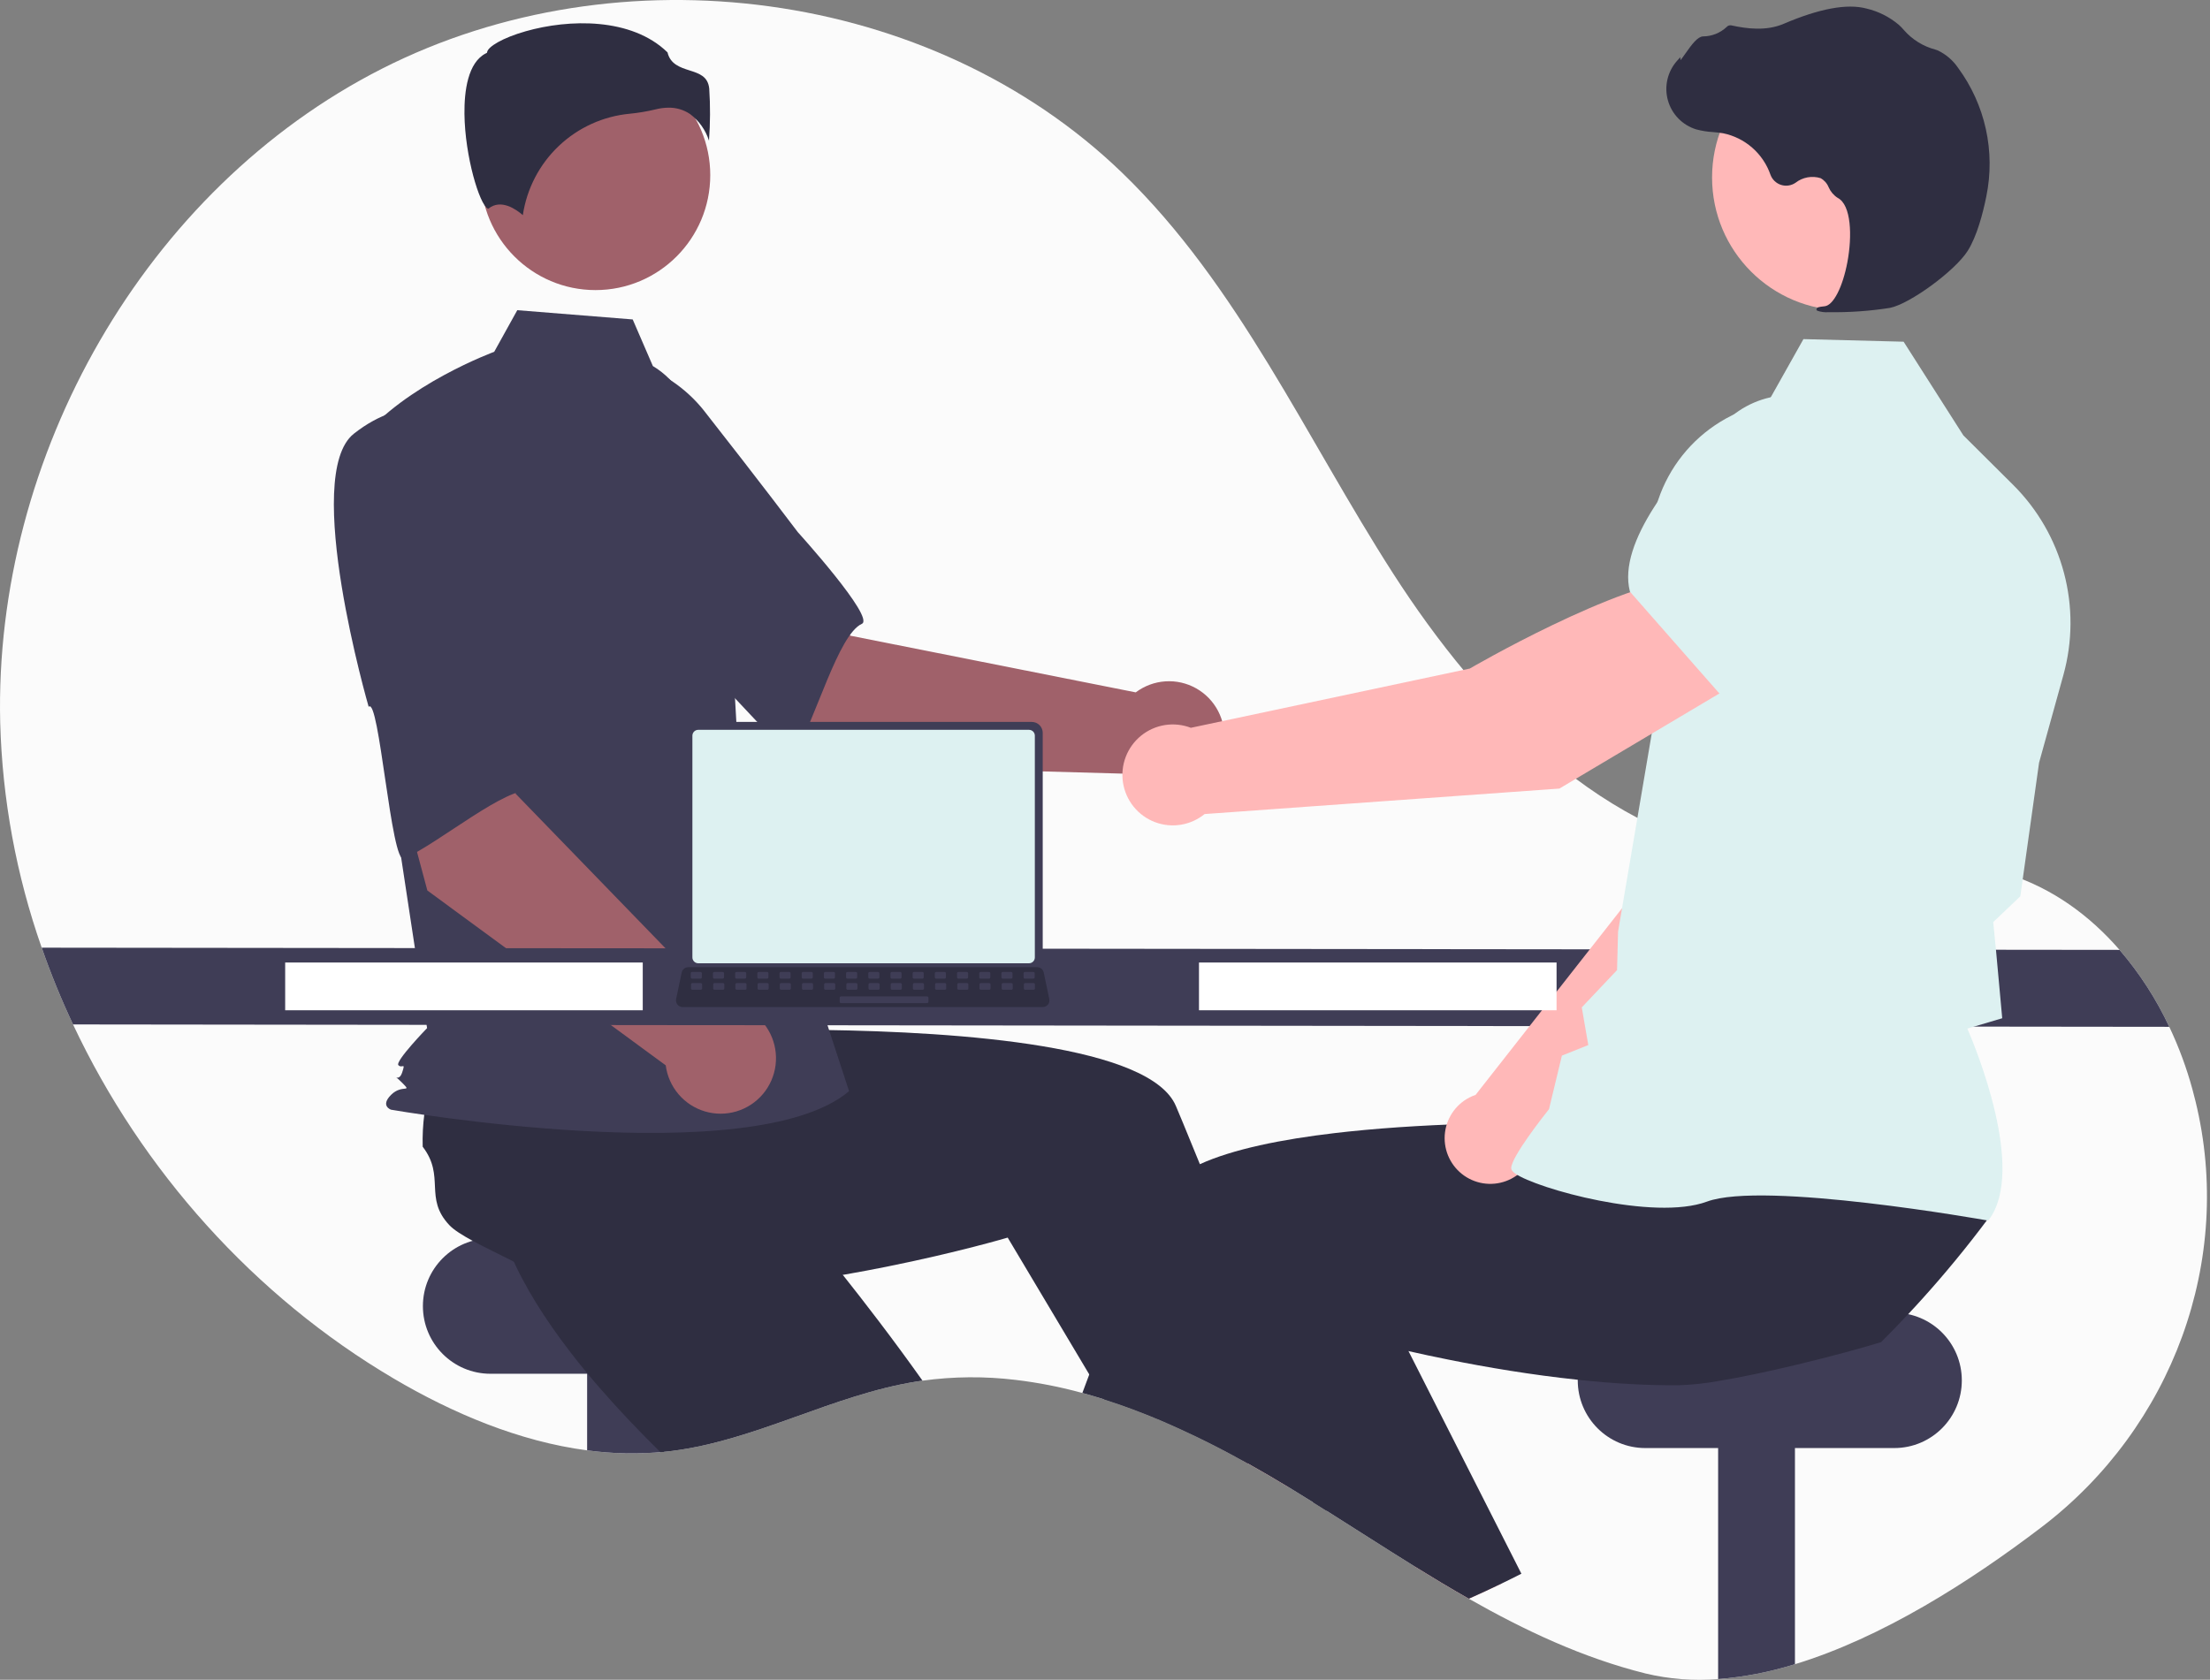 <svg width="534" height="406" viewBox="0 0 534 406" fill="none" xmlns="http://www.w3.org/2000/svg">
<rect x="0" y="0" width="534" height="406" fill="#808080" stroke="none"/>
<g clip-path="url(#clip0_350_19324)">
<path d="M493.398 369.032C475.926 382.364 454.64 395.869 433.711 402.237C427.678 404.127 421.453 405.334 415.151 405.835C409.26 406.309 403.331 405.848 397.583 404.469C382.479 400.704 368.469 394.112 354.913 386.41C350.485 383.89 346.107 381.254 341.755 378.561C334.651 374.162 327.617 369.609 320.564 365.165C319.508 364.491 318.458 363.831 317.402 363.177H317.396C315.694 362.106 313.987 361.05 312.276 360.009C311.975 359.823 311.674 359.643 311.367 359.457C308.135 357.495 304.848 355.578 301.505 353.705C301.095 353.481 300.685 353.25 300.276 353.025C293.808 349.431 287.16 346.171 280.359 343.259C275.891 341.373 271.367 339.674 266.797 338.225H266.791C265.043 337.673 263.29 337.154 261.53 336.679C256.252 335.228 250.874 334.174 245.44 333.524C237.952 332.616 230.378 332.676 222.905 333.704C222.4 333.774 221.9 333.845 221.395 333.928C201.171 337.173 182.713 348.113 162.399 350.691C161.74 350.774 161.087 350.851 160.428 350.909C160.146 350.935 159.864 350.967 159.583 350.986C153.68 351.492 147.739 351.346 141.867 350.55C125.464 348.382 109.489 341.655 95.108 333.178C61.489 313.356 34.224 282.889 17.648 247.606C14.802 241.559 12.274 235.366 10.077 229.053C3.933 211.548 0.549 193.19 0.048 174.641C-1.507 110.282 34.992 45.712 92.299 16.604C149.611 -12.504 225.004 -2.878 271.226 41.838C299.265 68.965 315.489 105.723 336.59 138.562C357.691 171.396 387.682 202.761 426.364 207.545C446.07 209.982 466.691 205.268 485.578 211.399C496.035 214.798 504.957 221.3 512.144 229.586C516.976 235.208 521.02 241.465 524.164 248.183C526.468 253.039 528.337 258.091 529.751 263.278C530.013 264.234 530.257 265.189 530.493 266.145C539.901 304.647 524.868 345.009 493.398 369.032Z" fill="#FBFBFB"/>
<path d="M178.668 299.331H118.507C109.493 299.331 102.187 306.652 102.187 315.684V315.684C102.187 324.715 109.493 332.036 118.507 332.036H178.668C187.681 332.036 194.988 324.715 194.988 315.684C194.988 306.652 187.681 299.331 178.668 299.331Z" fill="#3F3D56"/>
<path d="M160.427 323.7V350.909C154.248 351.508 148.019 351.388 141.867 350.55V323.7H160.427Z" fill="#3F3D56"/>
<path d="M222.905 333.704C222.399 333.774 221.9 333.845 221.394 333.928C201.17 337.173 182.712 348.113 162.398 350.691C161.739 350.775 161.086 350.851 160.427 350.909C160.146 350.935 159.864 350.967 159.582 350.986C154.622 346.119 149.662 340.937 145.003 335.57C142.475 332.665 140.03 329.702 137.732 326.701C131.768 318.954 126.711 310.99 123.371 303.166C123.71 299.415 121.38 290.738 120.267 284.094L120.26 284.088C119.787 281.298 119.531 278.874 119.767 277.316C121.124 268.325 128.452 269.358 130.705 260.547C132.737 258.857 134.901 257.332 137.176 255.987C137.553 255.763 137.937 255.538 138.334 255.314L162.782 238.384L172.126 247.567L186.347 261.547L201.759 276.688L188.677 289.93C188.677 289.93 199.608 302.557 212.389 319.39C215.82 323.911 219.385 328.74 222.905 333.704Z" fill="#2F2E41"/>
<path d="M433.711 323.7V402.237C427.678 404.128 421.452 405.334 415.15 405.835V323.7H433.711Z" fill="#3F3D56"/>
<path d="M457.712 317.287H397.551C388.537 317.287 381.23 324.608 381.23 333.639V333.639C381.23 342.671 388.537 349.992 397.551 349.992H457.712C466.725 349.992 474.032 342.671 474.032 333.639C474.032 324.608 466.725 317.287 457.712 317.287Z" fill="#3F3D56"/>
<path d="M311.367 359.457C308.135 357.495 304.847 355.578 301.504 353.705C301.095 353.481 300.685 353.25 300.275 353.025L302.477 352.083L308.416 349.524L308.474 349.498L308.538 349.716L311.367 359.457Z" fill="#FFB6B6"/>
<path d="M320.564 365.165C319.508 364.491 318.458 363.831 317.402 363.177H317.396C315.693 362.106 313.987 361.05 312.276 360.009C311.975 359.823 311.674 359.643 311.367 359.457C308.135 357.495 304.847 355.578 301.504 353.705C301.095 353.481 300.685 353.25 300.275 353.025C293.808 349.43 287.16 346.171 280.358 343.259C275.891 341.373 271.366 339.674 266.797 338.225H266.79L263.2 332.203L247.04 305.083L243.487 299.126C243.487 299.126 231.372 302.717 214.226 306.161C207.986 307.417 201.087 308.649 193.848 309.688C186.111 310.791 177.995 311.669 169.931 312.092C166.085 312.298 162.251 312.4 158.475 312.368C148.715 312.304 139.339 311.387 131.128 309.207C128.388 306.629 120.132 303.121 114.219 299.908H114.212C111.729 298.561 109.668 297.272 108.586 296.125C102.353 289.519 107.678 284.37 102.135 277.162C102.061 274.518 102.195 271.872 102.538 269.249C102.596 268.813 102.654 268.37 102.724 267.921L104.471 238.191L117.451 236.473L137.201 233.856L158.597 231.022L160.952 249.504C160.952 249.504 177.611 248.657 198.719 248.939C232.62 249.401 277.984 252.787 284.128 267.318C284.704 268.684 285.28 270.063 285.856 271.442C287.226 274.738 288.582 278.051 289.927 281.382C294.797 293.438 299.443 305.609 303.687 317.114C306.324 324.27 308.807 331.17 311.092 337.628C312.928 342.822 314.631 347.735 316.186 352.256C317.607 356.386 318.893 360.188 320.039 363.6C320.218 364.132 320.391 364.658 320.564 365.165Z" fill="#2F2E41"/>
<path d="M201.168 185.038L160.172 150.151L186.844 123.104L205.452 153.644L274.429 167.346C276.503 165.782 278.986 164.856 281.576 164.682C284.166 164.508 286.751 165.092 289.015 166.365C291.279 167.637 293.125 169.541 294.327 171.846C295.529 174.151 296.036 176.757 295.786 179.346C295.536 181.935 294.54 184.395 292.919 186.426C291.297 188.457 289.121 189.972 286.656 190.785C284.19 191.599 281.542 191.676 279.033 191.007C276.525 190.338 274.264 188.953 272.528 187.019L201.168 185.038Z" fill="#A0616A"/>
<path d="M123.94 104.302C119.203 119.746 164.325 156.579 164.325 156.579C164.826 152.871 190.409 184.842 192.149 181.947C197.096 173.718 202.539 153.377 208.25 150.777C211.516 149.29 192.78 128.625 192.78 128.625C192.78 128.625 183.223 115.956 170.605 99.899C167.122 95.294 162.532 91.646 157.263 89.296C151.994 86.945 146.217 85.969 140.471 86.457C140.471 86.457 128.678 88.858 123.94 104.302Z" fill="#3F3D56"/>
<path d="M143.89 70.113C159.203 70.113 171.618 57.674 171.618 42.33C171.618 26.986 159.203 14.547 143.89 14.547C128.576 14.547 116.162 26.986 116.162 42.33C116.162 57.674 128.576 70.113 143.89 70.113Z" fill="#A0616A"/>
<path d="M157.754 88.475C163.727 92.034 167.301 98.572 169.352 105.225C173.15 117.542 175.436 130.277 176.159 143.148L178.326 181.682L205.159 263.732C181.904 283.449 94.49 268.213 94.49 268.213C94.49 268.213 91.806 267.317 94.49 264.628C97.173 261.939 99.785 264.322 97.102 261.633C94.419 258.944 96.268 261.939 97.163 259.251C98.057 256.562 97.163 258.355 96.268 257.458C95.374 256.562 103.193 248.496 103.193 248.496L96.037 201.399L87.093 106.4C97.826 92.956 119.412 85.032 119.412 85.032L124.99 74.972L152.878 77.208L157.754 88.475Z" fill="#3F3D56"/>
<path d="M166.747 27.57C168.902 29.18 170.498 31.427 171.312 33.995C171.624 29.799 171.644 25.587 171.371 21.388C171.044 18.438 168.971 17.774 166.571 17.005C164.403 16.31 161.951 15.525 161.292 12.661C152.576 4.165 137.403 4.594 127.019 7.557C121.305 9.188 118.017 11.283 117.723 12.51L117.662 12.763L117.43 12.879C113.026 15.086 112.169 22.054 112.225 27.51C112.333 37.791 115.875 49.467 117.871 50.416C117.977 50.466 118.003 50.446 118.049 50.408C121.054 48.002 124.72 50.591 126.331 51.998C127.282 45.609 130.342 39.722 135.022 35.28C139.703 30.837 145.734 28.094 152.153 27.489C154.25 27.286 156.329 26.937 158.377 26.443C159.416 26.174 160.483 26.034 161.556 26.025C163.403 25.997 165.214 26.536 166.747 27.57Z" fill="#2F2E41"/>
<path d="M131.809 226.895L123.327 222.543C122.873 222.218 122.55 221.741 122.418 221.198C122.286 220.655 122.353 220.082 122.607 219.584C122.862 219.086 123.286 218.697 123.803 218.487C124.32 218.277 124.896 218.261 125.424 218.44L133.906 222.793C134.36 223.118 134.683 223.595 134.815 224.138C134.948 224.681 134.88 225.254 134.626 225.752C134.372 226.249 133.947 226.639 133.43 226.849C132.913 227.059 132.337 227.075 131.809 226.895Z" fill="#DDF1F1"/>
<path d="M103.262 215.234L89.31 163.187L126.596 156.115L124.591 191.84L173.581 242.384C176.175 242.278 178.743 242.93 180.973 244.261C183.203 245.592 184.999 247.545 186.141 249.881C187.282 252.216 187.721 254.835 187.403 257.416C187.086 259.997 186.025 262.43 184.352 264.418C182.678 266.406 180.463 267.863 177.977 268.612C175.491 269.36 172.841 269.368 170.351 268.633C167.861 267.899 165.638 266.455 163.953 264.476C162.268 262.498 161.194 260.071 160.861 257.491L103.262 215.234Z" fill="#A0616A"/>
<path d="M85.495 104.831C72.839 114.842 89.083 170.841 89.083 170.841C91.598 168.075 94.52 208.949 97.595 207.557C106.332 203.602 122.345 189.962 128.519 191.073C132.05 191.709 128.351 164.038 128.351 164.038C128.351 164.038 127.67 148.171 126.392 127.774C126.137 122.001 124.428 116.386 121.425 111.453C118.423 106.519 114.223 102.427 109.217 99.557C109.217 99.557 98.151 94.819 85.495 104.831Z" fill="#3F3D56"/>
<path d="M524.164 248.183L17.648 247.605C14.802 241.559 12.275 235.366 10.077 229.053L512.145 229.585C516.977 235.208 521.021 241.465 524.164 248.183Z" fill="#3F3D56"/>
<path d="M362.838 382.736C360.22 384.005 357.579 385.23 354.914 386.41C350.486 383.89 346.108 381.254 341.756 378.561L357.897 371.456L362.838 382.736Z" fill="#FFB6B6"/>
<path d="M480.521 294.368C477.897 297.895 475.19 301.351 472.399 304.737C469.827 307.86 467.185 310.923 464.476 313.927C463.356 315.171 462.223 316.408 461.065 317.633C458.934 319.922 456.755 322.173 454.53 324.386C450.524 325.649 442.409 327.874 433.711 329.952C427.381 331.459 420.744 332.889 415.151 333.8C412.019 334.363 408.852 334.702 405.672 334.813C401.896 334.845 398.062 334.742 394.216 334.537C389.877 334.306 385.531 333.947 381.237 333.486C370.068 332.312 359.252 330.484 349.921 328.605C346.503 327.926 343.29 327.233 340.334 326.56C334.733 325.296 330.049 324.116 326.657 323.219C322.836 322.218 320.66 321.571 320.66 321.571L311.092 337.628L306.125 345.958L302.477 352.083L301.504 353.705C301.095 353.481 300.685 353.25 300.275 353.025C293.808 349.43 287.16 346.171 280.358 343.259C275.891 341.373 271.366 339.674 266.797 338.225H266.79C265.043 337.673 263.289 337.154 261.529 336.679C262.08 335.198 262.637 333.706 263.2 332.203C264.249 329.401 265.32 326.573 266.413 323.719C268.774 317.537 271.219 311.265 273.734 305.026C275.795 299.902 277.894 294.797 280.019 289.763C280.998 287.442 282.989 285.402 285.773 283.613C287.103 282.773 288.491 282.027 289.927 281.382C297.895 277.746 309.632 275.379 322.567 273.859C323.636 273.738 324.711 273.616 325.793 273.5C336.5 272.372 347.86 271.788 358.484 271.519C363.803 271.384 368.936 271.333 373.71 271.326C375.253 271.326 376.752 271.331 378.209 271.339H378.216C382.152 271.358 385.774 271.416 388.962 271.48C389.582 271.493 390.184 271.512 390.773 271.525H390.779C391.176 271.532 391.566 271.544 391.95 271.551C398.92 271.73 403.195 271.948 403.195 271.948L404.853 258.918L405.192 256.288L405.512 253.787V253.781L405.551 253.467L405.813 253.46L410.421 253.371L449.154 252.614L470.313 252.197L466.959 266.6L461.423 290.366C461.986 294.124 480.713 291.18 480.521 294.368Z" fill="#2F2E41"/>
<path d="M367.612 380.363C366.031 381.171 364.437 381.966 362.837 382.736C360.22 384.006 357.578 385.23 354.914 386.41C350.485 383.89 346.107 381.254 341.755 378.561C334.651 374.162 327.618 369.609 320.565 365.165C319.509 364.491 318.459 363.831 317.403 363.177H317.397C314.491 358.855 311.528 354.353 308.539 349.716C308.494 349.652 308.456 349.588 308.417 349.524C307.649 348.344 306.886 347.156 306.126 345.958C301.345 338.455 296.539 330.632 291.873 322.642L303.688 317.114L325.653 306.84L329.442 305.071L340.334 326.56L350.05 345.728L352.213 349.992L367.612 380.363Z" fill="#2F2E41"/>
<path d="M370.921 277.193L426.922 223.079L442.444 179.043L419.549 169.067C407.789 180.355 395.077 215.512 395.077 215.512L356.541 264.636C356.24 264.739 355.941 264.849 355.645 264.98C353.909 265.747 352.4 266.949 351.264 268.471C350.128 269.993 349.402 271.783 349.158 273.668C348.914 275.553 349.159 277.469 349.87 279.231C350.581 280.994 351.734 282.542 353.216 283.728C354.699 284.913 356.462 285.695 358.335 285.999C360.208 286.302 362.127 286.116 363.907 285.459C365.687 284.802 367.267 283.696 368.496 282.248C369.725 280.8 370.56 279.059 370.921 277.193Z" fill="#FFB8B8"/>
<path d="M413.107 173.984L442.148 183.222L442.258 183.204C453.066 181.389 462.036 163.701 467.656 149.181C469.505 144.392 469.471 139.078 467.559 134.313C465.648 129.549 462.003 125.689 457.36 123.514C453.924 121.933 450.116 121.347 446.365 121.821C442.614 122.295 439.07 123.811 436.134 126.198L421.221 138.407L413.107 173.984Z" fill="#DDF1F1"/>
<path d="M480.406 295.017L480.575 294.791C489.636 282.75 477.243 252.933 475.37 248.608L483.795 246.108L482.326 230.035L481.619 222.868L488.169 216.635L488.191 216.476L492.696 184.353L498.591 163.092C500.812 155.054 500.859 146.569 498.727 138.507C496.594 130.446 492.359 123.098 486.456 117.218L474.406 105.231L459.97 82.59L435.765 81.963L427.061 97.456C418.967 99.111 411.709 103.559 406.551 110.025C401.393 116.491 398.662 124.565 398.835 132.841L399.654 174.085L390.969 225.187L390.726 234.469L382.201 243.482L383.777 252.595L377.401 255.14L374.28 268.088C373.089 269.582 365.22 279.548 365.149 282.326C365.138 282.743 365.435 283.154 366.083 283.619C371.176 287.27 399.643 295.181 412.455 290.425C426.102 285.363 479.589 294.87 480.128 294.967L480.406 295.017Z" fill="#DDF1F1"/>
<path d="M445.752 75.022C463.462 75.022 477.819 60.637 477.819 42.892C477.819 25.147 463.462 10.762 445.752 10.762C428.042 10.762 413.686 25.147 413.686 42.892C413.686 60.637 428.042 75.022 445.752 75.022Z" fill="#FFB8B8"/>
<path d="M441.842 75.453C446.808 75.53 451.771 75.183 456.678 74.414C461.541 73.423 472.422 65.434 475.455 60.626C477.708 57.054 479.149 51.477 479.961 47.427C481.055 42.068 481.014 36.538 479.839 31.196C478.664 25.854 476.383 20.818 473.143 16.416C471.898 14.574 470.179 13.104 468.168 12.161C467.99 12.092 467.806 12.03 467.621 11.977C464.691 11.204 462.059 9.572 460.062 7.29C459.674 6.828 459.254 6.395 458.805 5.994C456.547 4.085 453.871 2.739 450.995 2.065C446.352 0.82 439.634 2.055 431.025 5.741C426.701 7.593 421.971 6.923 418.333 6.132C418.129 6.093 417.918 6.107 417.721 6.175C417.524 6.242 417.349 6.36 417.212 6.517C415.664 7.973 413.623 8.788 411.5 8.798C410.199 8.855 408.835 10.66 407.186 13.013C406.811 13.547 406.375 14.17 406.06 14.549L406.017 13.821L405.282 14.633C404.126 15.91 403.311 17.46 402.913 19.138C402.515 20.815 402.548 22.567 403.007 24.228C403.467 25.89 404.338 27.408 405.541 28.642C406.744 29.875 408.239 30.783 409.886 31.282C411.195 31.63 412.535 31.844 413.886 31.92C414.705 31.994 415.552 32.071 416.363 32.212C418.968 32.746 421.39 33.948 423.393 35.7C425.395 37.453 426.91 39.695 427.789 42.209C427.997 42.79 428.336 43.316 428.779 43.745C429.221 44.174 429.757 44.496 430.343 44.685C430.93 44.874 431.552 44.925 432.161 44.835C432.771 44.745 433.352 44.516 433.859 44.165C434.704 43.506 435.696 43.061 436.75 42.868C437.804 42.676 438.889 42.742 439.912 43.061C440.797 43.553 441.485 44.336 441.862 45.276C442.32 46.324 443.079 47.212 444.043 47.826C447.339 49.529 447.566 57.071 446.382 63.359C445.241 69.42 442.986 73.804 440.897 74.021C439.29 74.188 439.106 74.302 438.989 74.587L438.885 74.842L439.066 75.081C439.954 75.403 440.901 75.53 441.842 75.453Z" fill="#2F2E41"/>
<path d="M421.07 164.27L408.706 139.571C390.76 140.799 355.141 161.591 355.141 161.591L287.749 175.908C285.752 175.139 283.589 174.91 281.476 175.245C279.364 175.58 277.377 176.467 275.715 177.816C274.053 179.166 272.776 180.93 272.011 182.931C271.246 184.932 271.02 187.1 271.357 189.217C271.694 191.333 272.582 193.323 273.93 194.986C275.279 196.65 277.041 197.928 279.039 198.692C281.037 199.456 283.201 199.679 285.313 199.339C287.425 198.999 289.41 198.107 291.068 196.754L376.795 190.597L421.07 164.27Z" fill="#FFB8B8"/>
<path d="M416.084 168.326L448.374 144.281L454.062 123.743C455.164 119.707 455.118 115.442 453.928 111.431C452.738 107.42 450.452 103.823 447.329 101.045C443.069 97.309 437.553 95.332 431.895 95.515C426.237 95.698 420.859 98.027 416.849 102.031C404.697 114.184 390.838 131.138 393.815 142.895L393.845 143.014L416.084 168.326Z" fill="#DDF1F1"/>
<path d="M376.11 232.638H289.709V244.181H376.11V232.638Z" fill="white"/>
<path d="M155.307 232.638H68.906V244.181H155.307V232.638Z" fill="white"/>
<path d="M165.396 177.128V232.088C165.397 232.788 165.675 233.46 166.169 233.955C166.663 234.45 167.334 234.729 168.033 234.729H249.317C250.016 234.729 250.686 234.45 251.18 233.955C251.674 233.46 251.952 232.788 251.953 232.088V177.128C251.951 176.428 251.673 175.757 251.179 175.263C250.685 174.768 250.015 174.49 249.317 174.489H168.033C167.334 174.49 166.665 174.768 166.171 175.263C165.677 175.757 165.398 176.428 165.396 177.128Z" fill="#3F3D56"/>
<path d="M167.303 177.812V231.41C167.303 231.784 167.452 232.143 167.716 232.407C167.98 232.672 168.338 232.821 168.712 232.822H248.639C249.013 232.821 249.371 232.672 249.635 232.407C249.899 232.143 250.048 231.784 250.048 231.41V177.812C250.048 177.437 249.9 177.078 249.636 176.812C249.372 176.547 249.013 176.398 248.639 176.397H168.712C168.338 176.398 167.979 176.547 167.715 176.812C167.451 177.078 167.303 177.437 167.303 177.812Z" fill="#DDF1F1"/>
<path d="M163.696 242.807C163.845 242.994 164.034 243.145 164.25 243.248C164.465 243.351 164.701 243.404 164.94 243.403H251.976C252.214 243.403 252.449 243.349 252.664 243.246C252.879 243.144 253.068 242.994 253.218 242.809C253.368 242.624 253.475 242.407 253.531 242.176C253.587 241.944 253.59 241.702 253.541 241.469L252.19 235.039C252.134 234.777 252.014 234.533 251.84 234.329C251.665 234.125 251.443 233.969 251.193 233.873C251.012 233.802 250.819 233.765 250.625 233.766H166.286C166.091 233.765 165.898 233.802 165.717 233.873C165.467 233.969 165.245 234.125 165.071 234.329C164.897 234.533 164.776 234.777 164.72 235.039L163.369 241.469C163.321 241.702 163.325 241.943 163.382 242.175C163.438 242.406 163.546 242.622 163.696 242.807Z" fill="#2F2E41"/>
<path d="M247.64 236.535H249.695C249.868 236.535 250.008 236.395 250.008 236.222V235.237C250.008 235.064 249.868 234.924 249.695 234.924H247.64C247.467 234.924 247.327 235.064 247.327 235.237V236.222C247.327 236.395 247.467 236.535 247.64 236.535Z" fill="#3F3D56"/>
<path d="M242.278 236.535H244.334C244.507 236.535 244.646 236.395 244.646 236.222V235.237C244.646 235.064 244.507 234.924 244.334 234.924H242.278C242.106 234.924 241.966 235.064 241.966 235.237V236.222C241.966 236.395 242.106 236.535 242.278 236.535Z" fill="#3F3D56"/>
<path d="M236.917 236.535H238.973C239.145 236.535 239.285 236.395 239.285 236.222V235.237C239.285 235.064 239.145 234.924 238.973 234.924H236.917C236.744 234.924 236.604 235.064 236.604 235.237V236.222C236.604 236.395 236.744 236.535 236.917 236.535Z" fill="#3F3D56"/>
<path d="M231.556 236.535H233.611C233.784 236.535 233.924 236.395 233.924 236.222V235.237C233.924 235.064 233.784 234.924 233.611 234.924H231.556C231.383 234.924 231.243 235.064 231.243 235.237V236.222C231.243 236.395 231.383 236.535 231.556 236.535Z" fill="#3F3D56"/>
<path d="M226.194 236.535H228.25C228.423 236.535 228.562 236.395 228.562 236.222V235.237C228.562 235.064 228.423 234.924 228.25 234.924H226.194C226.022 234.924 225.882 235.064 225.882 235.237V236.222C225.882 236.395 226.022 236.535 226.194 236.535Z" fill="#3F3D56"/>
<path d="M220.833 236.535H222.889C223.061 236.535 223.201 236.395 223.201 236.222V235.237C223.201 235.064 223.061 234.924 222.889 234.924H220.833C220.66 234.924 220.521 235.064 220.521 235.237V236.222C220.521 236.395 220.66 236.535 220.833 236.535Z" fill="#3F3D56"/>
<path d="M215.472 236.535H217.527C217.7 236.535 217.84 236.395 217.84 236.222V235.237C217.84 235.064 217.7 234.924 217.527 234.924H215.472C215.299 234.924 215.159 235.064 215.159 235.237V236.222C215.159 236.395 215.299 236.535 215.472 236.535Z" fill="#3F3D56"/>
<path d="M210.11 236.535H212.166C212.339 236.535 212.479 236.395 212.479 236.222V235.237C212.479 235.064 212.339 234.924 212.166 234.924H210.11C209.938 234.924 209.798 235.064 209.798 235.237V236.222C209.798 236.395 209.938 236.535 210.11 236.535Z" fill="#3F3D56"/>
<path d="M204.749 236.535H206.805C206.977 236.535 207.117 236.395 207.117 236.222V235.237C207.117 235.064 206.977 234.924 206.805 234.924H204.749C204.576 234.924 204.437 235.064 204.437 235.237V236.222C204.437 236.395 204.576 236.535 204.749 236.535Z" fill="#3F3D56"/>
<path d="M199.388 236.535H201.443C201.616 236.535 201.756 236.395 201.756 236.222V235.237C201.756 235.064 201.616 234.924 201.443 234.924H199.388C199.215 234.924 199.075 235.064 199.075 235.237V236.222C199.075 236.395 199.215 236.535 199.388 236.535Z" fill="#3F3D56"/>
<path d="M194.026 236.535H196.082C196.255 236.535 196.395 236.395 196.395 236.222V235.237C196.395 235.064 196.255 234.924 196.082 234.924H194.026C193.854 234.924 193.714 235.064 193.714 235.237V236.222C193.714 236.395 193.854 236.535 194.026 236.535Z" fill="#3F3D56"/>
<path d="M188.665 236.535H190.721C190.893 236.535 191.033 236.395 191.033 236.222V235.237C191.033 235.064 190.893 234.924 190.721 234.924H188.665C188.492 234.924 188.353 235.064 188.353 235.237V236.222C188.353 236.395 188.492 236.535 188.665 236.535Z" fill="#3F3D56"/>
<path d="M183.304 236.535H185.359C185.532 236.535 185.672 236.395 185.672 236.222V235.237C185.672 235.064 185.532 234.924 185.359 234.924H183.304C183.131 234.924 182.991 235.064 182.991 235.237V236.222C182.991 236.395 183.131 236.535 183.304 236.535Z" fill="#3F3D56"/>
<path d="M177.942 236.535H179.998C180.171 236.535 180.311 236.395 180.311 236.222V235.237C180.311 235.064 180.171 234.924 179.998 234.924H177.942C177.77 234.924 177.63 235.064 177.63 235.237V236.222C177.63 236.395 177.77 236.535 177.942 236.535Z" fill="#3F3D56"/>
<path d="M172.581 236.535H174.637C174.809 236.535 174.949 236.395 174.949 236.222V235.237C174.949 235.064 174.809 234.924 174.637 234.924H172.581C172.408 234.924 172.269 235.064 172.269 235.237V236.222C172.269 236.395 172.408 236.535 172.581 236.535Z" fill="#3F3D56"/>
<path d="M167.22 236.535H169.275C169.448 236.535 169.588 236.395 169.588 236.222V235.237C169.588 235.064 169.448 234.924 169.275 234.924H167.22C167.047 234.924 166.907 235.064 166.907 235.237V236.222C166.907 236.395 167.047 236.535 167.22 236.535Z" fill="#3F3D56"/>
<path d="M247.702 239.221H249.758C249.93 239.221 250.07 239.081 250.07 238.908V237.923C250.07 237.75 249.93 237.61 249.758 237.61H247.702C247.53 237.61 247.39 237.75 247.39 237.923V238.908C247.39 239.081 247.53 239.221 247.702 239.221Z" fill="#3F3D56"/>
<path d="M242.341 239.221H244.397C244.569 239.221 244.709 239.081 244.709 238.908V237.923C244.709 237.75 244.569 237.61 244.397 237.61H242.341C242.168 237.61 242.028 237.75 242.028 237.923V238.908C242.028 239.081 242.168 239.221 242.341 239.221Z" fill="#3F3D56"/>
<path d="M236.979 239.221H239.035C239.208 239.221 239.348 239.081 239.348 238.908V237.923C239.348 237.75 239.208 237.61 239.035 237.61H236.979C236.807 237.61 236.667 237.75 236.667 237.923V238.908C236.667 239.081 236.807 239.221 236.979 239.221Z" fill="#3F3D56"/>
<path d="M231.618 239.221H233.674C233.846 239.221 233.986 239.081 233.986 238.908V237.923C233.986 237.75 233.846 237.61 233.674 237.61H231.618C231.446 237.61 231.306 237.75 231.306 237.923V238.908C231.306 239.081 231.446 239.221 231.618 239.221Z" fill="#3F3D56"/>
<path d="M226.257 239.221H228.313C228.485 239.221 228.625 239.081 228.625 238.908V237.923C228.625 237.75 228.485 237.61 228.313 237.61H226.257C226.084 237.61 225.944 237.75 225.944 237.923V238.908C225.944 239.081 226.084 239.221 226.257 239.221Z" fill="#3F3D56"/>
<path d="M220.895 239.221H222.951C223.124 239.221 223.264 239.081 223.264 238.908V237.923C223.264 237.75 223.124 237.61 222.951 237.61H220.895C220.723 237.61 220.583 237.75 220.583 237.923V238.908C220.583 239.081 220.723 239.221 220.895 239.221Z" fill="#3F3D56"/>
<path d="M215.534 239.221H217.59C217.762 239.221 217.902 239.081 217.902 238.908V237.923C217.902 237.75 217.762 237.61 217.59 237.61H215.534C215.362 237.61 215.222 237.75 215.222 237.923V238.908C215.222 239.081 215.362 239.221 215.534 239.221Z" fill="#3F3D56"/>
<path d="M210.173 239.221H212.229C212.401 239.221 212.541 239.081 212.541 238.908V237.923C212.541 237.75 212.401 237.61 212.229 237.61H210.173C210 237.61 209.86 237.75 209.86 237.923V238.908C209.86 239.081 210 239.221 210.173 239.221Z" fill="#3F3D56"/>
<path d="M204.811 239.221H206.867C207.04 239.221 207.18 239.081 207.18 238.908V237.923C207.18 237.75 207.04 237.61 206.867 237.61H204.811C204.639 237.61 204.499 237.75 204.499 237.923V238.908C204.499 239.081 204.639 239.221 204.811 239.221Z" fill="#3F3D56"/>
<path d="M199.45 239.221H201.506C201.678 239.221 201.818 239.081 201.818 238.908V237.923C201.818 237.75 201.678 237.61 201.506 237.61H199.45C199.278 237.61 199.138 237.75 199.138 237.923V238.908C199.138 239.081 199.278 239.221 199.45 239.221Z" fill="#3F3D56"/>
<path d="M194.089 239.221H196.145C196.317 239.221 196.457 239.081 196.457 238.908V237.923C196.457 237.75 196.317 237.61 196.145 237.61H194.089C193.916 237.61 193.776 237.75 193.776 237.923V238.908C193.776 239.081 193.916 239.221 194.089 239.221Z" fill="#3F3D56"/>
<path d="M188.727 239.221H190.783C190.956 239.221 191.096 239.081 191.096 238.908V237.923C191.096 237.75 190.956 237.61 190.783 237.61H188.727C188.555 237.61 188.415 237.75 188.415 237.923V238.908C188.415 239.081 188.555 239.221 188.727 239.221Z" fill="#3F3D56"/>
<path d="M183.366 239.221H185.422C185.594 239.221 185.734 239.081 185.734 238.908V237.923C185.734 237.75 185.594 237.61 185.422 237.61H183.366C183.194 237.61 183.054 237.75 183.054 237.923V238.908C183.054 239.081 183.194 239.221 183.366 239.221Z" fill="#3F3D56"/>
<path d="M178.005 239.221H180.061C180.233 239.221 180.373 239.081 180.373 238.908V237.923C180.373 237.75 180.233 237.61 180.061 237.61H178.005C177.832 237.61 177.692 237.75 177.692 237.923V238.908C177.692 239.081 177.832 239.221 178.005 239.221Z" fill="#3F3D56"/>
<path d="M172.644 239.221H174.699C174.872 239.221 175.012 239.081 175.012 238.908V237.923C175.012 237.75 174.872 237.61 174.699 237.61H172.644C172.471 237.61 172.331 237.75 172.331 237.923V238.908C172.331 239.081 172.471 239.221 172.644 239.221Z" fill="#3F3D56"/>
<path d="M167.282 239.221H169.338C169.511 239.221 169.65 239.081 169.65 238.908V237.923C169.65 237.75 169.511 237.61 169.338 237.61H167.282C167.11 237.61 166.97 237.75 166.97 237.923V238.908C166.97 239.081 167.11 239.221 167.282 239.221Z" fill="#3F3D56"/>
<path d="M203.203 242.445H224.023C224.196 242.445 224.336 242.304 224.336 242.132V241.146C224.336 240.973 224.196 240.833 224.023 240.833H203.203C203.03 240.833 202.891 240.973 202.891 241.146V242.132C202.891 242.304 203.03 242.445 203.203 242.445Z" fill="#3F3D56"/>
</g>
<defs>
<clipPath id="clip0_350_19324">
<rect width="533.269" height="406" fill="white"/>
</clipPath>
</defs>
</svg>
